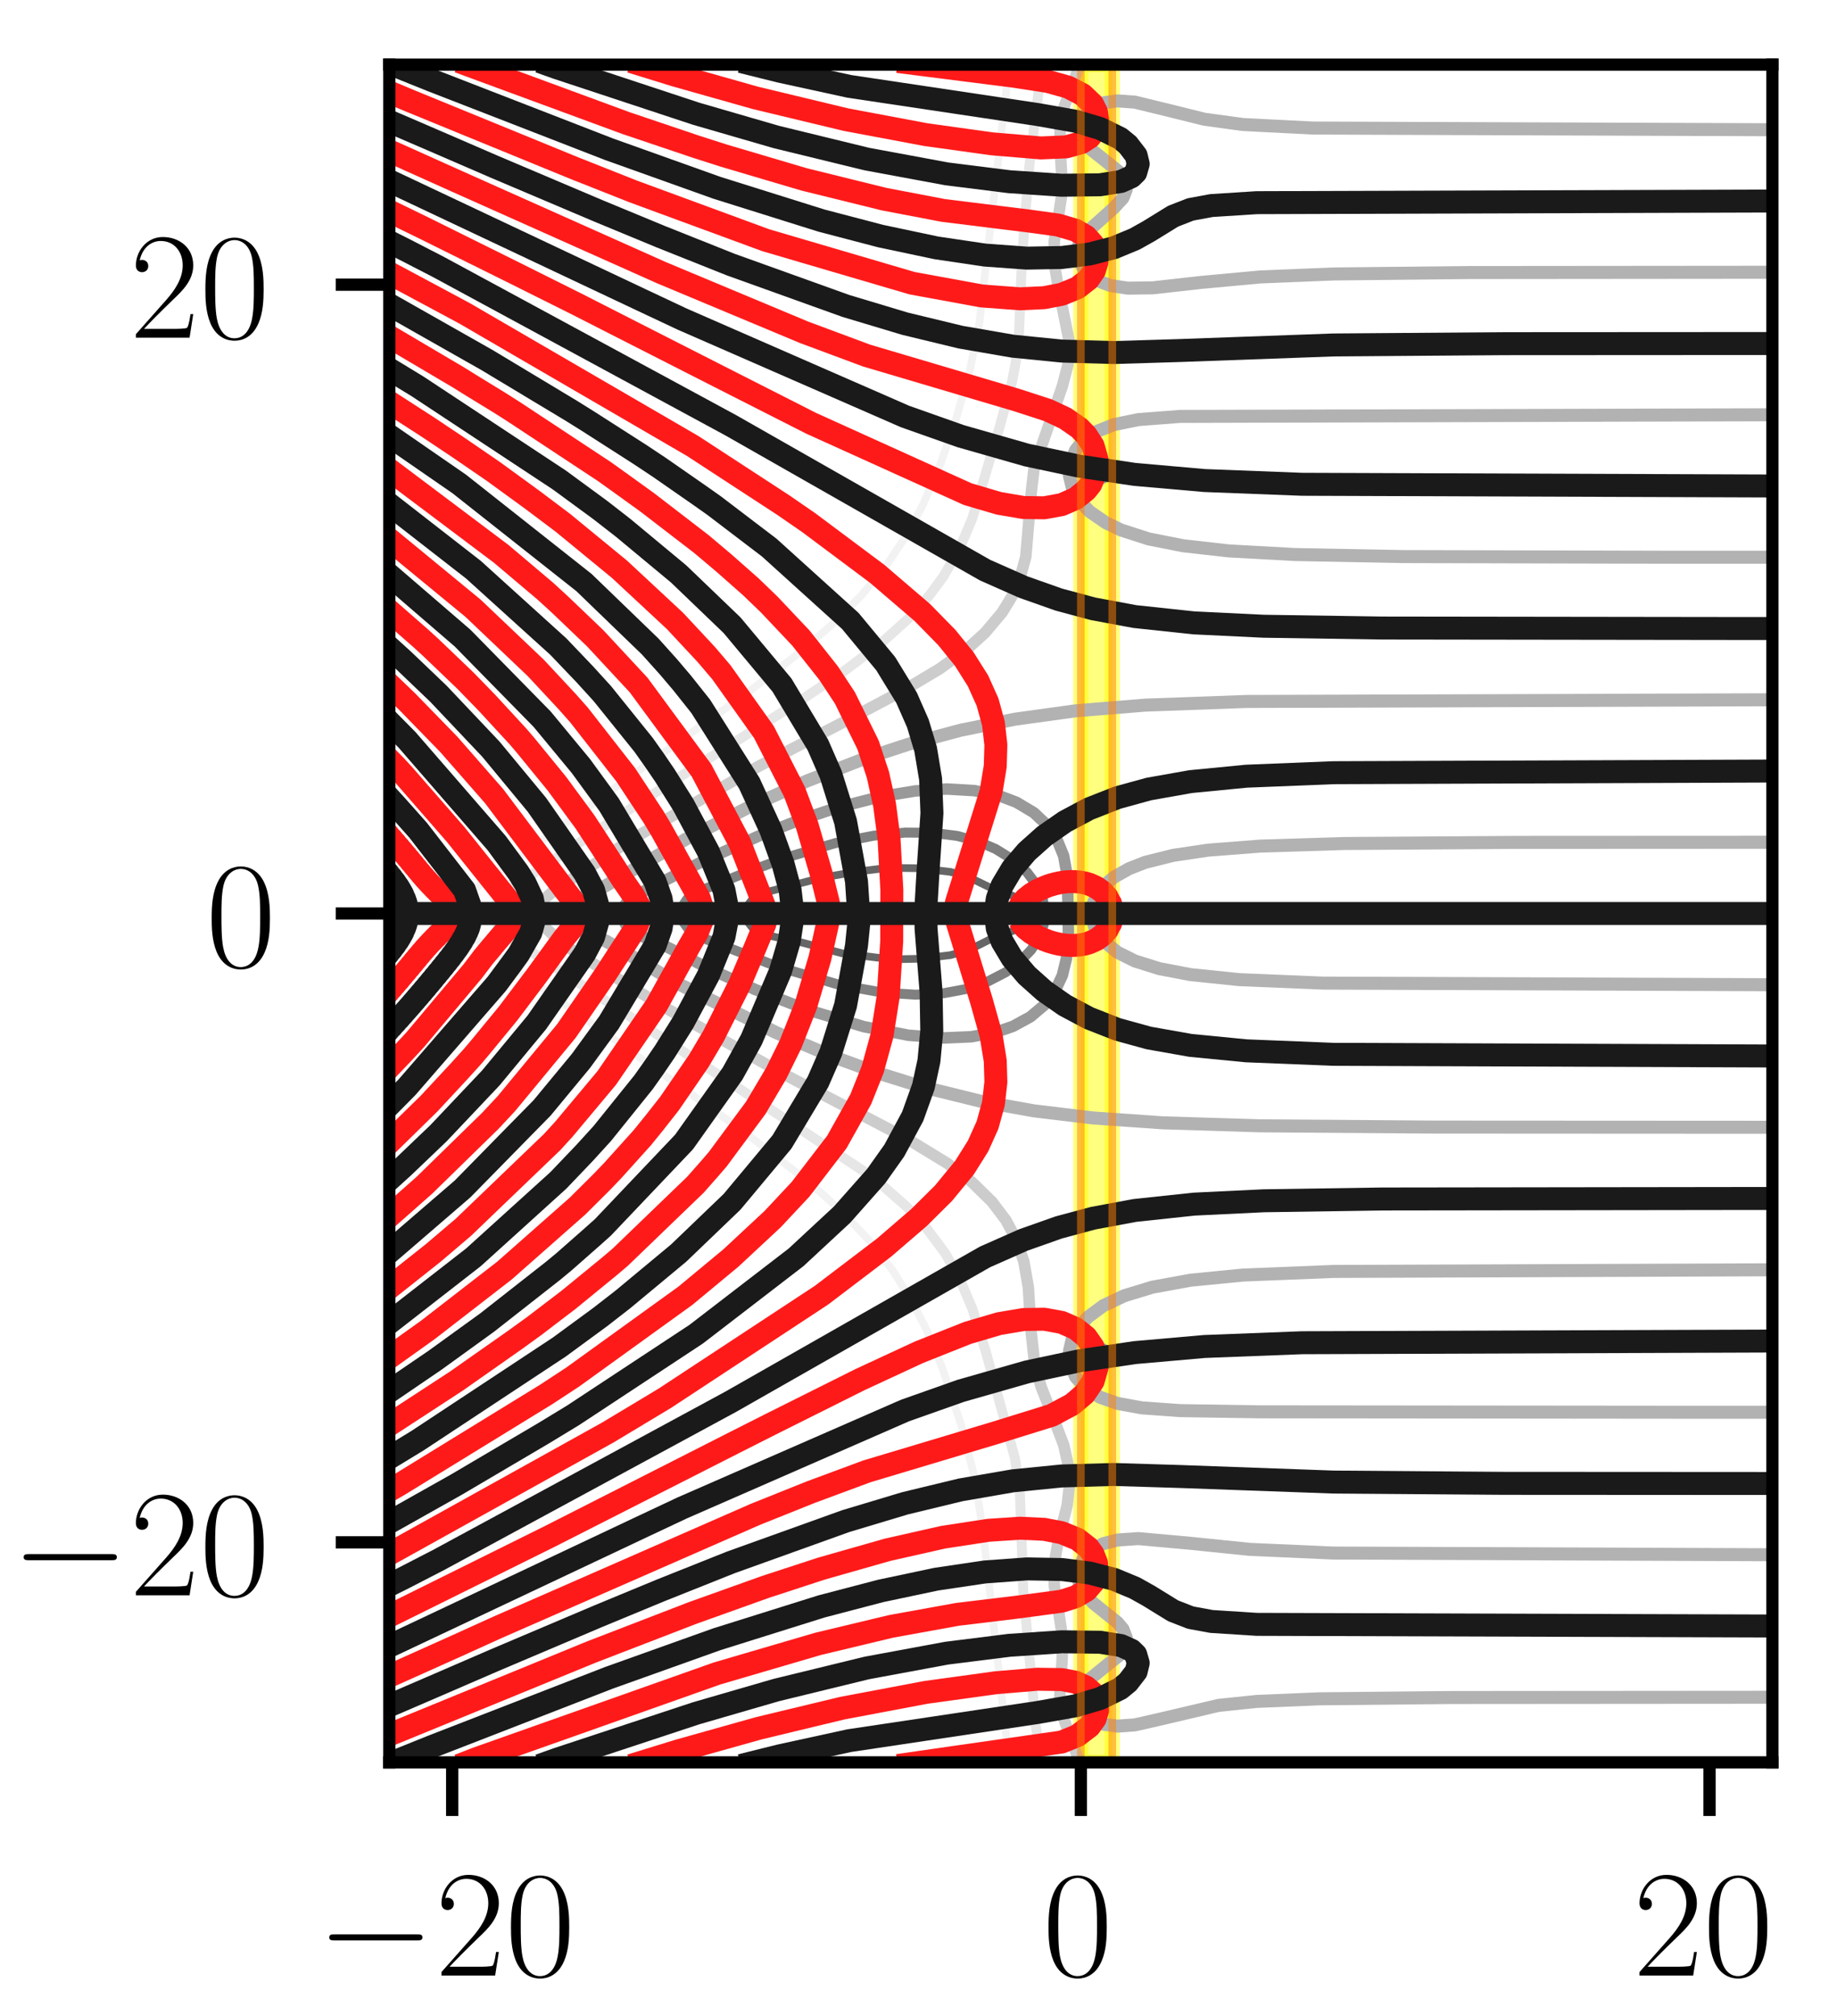 <?xml version="1.0" encoding="utf-8" standalone="no"?>
<!DOCTYPE svg PUBLIC "-//W3C//DTD SVG 1.1//EN"
  "http://www.w3.org/Graphics/SVG/1.1/DTD/svg11.dtd">
<!-- Created with matplotlib (https://matplotlib.org/) -->
<svg height="131.676pt" version="1.1" viewBox="0 0 119.998 131.676" width="119.998pt" xmlns="http://www.w3.org/2000/svg" xmlns:xlink="http://www.w3.org/1999/xlink">
 <defs>
  <style type="text/css">
*{stroke-linecap:butt;stroke-linejoin:round;}
  </style>
 </defs>
 <g id="figure_1">
  <g id="patch_1">
   <path d="M 0 131.676 
L 119.998 131.676 
L 119.998 0 
L 0 0 
z
" style="fill:#ffffff;"/>
  </g>
  <g id="axes_1">
   <g id="patch_2">
    <path d="M 25.431 115.1 
L 115.778 115.1 
L 115.778 4.22 
L 25.431 4.22 
z
" style="fill:#ffffff;"/>
   </g>
   <g id="patch_3">
    <path clip-path="url(#p5af904dd4c)" d="M 70.605 115.1 
L 70.605 4.22 
L 72.658 4.22 
L 72.658 115.1 
z
" style="fill:#ffff00;opacity:0.5;stroke:#ffff00;stroke-linejoin:miter;"/>
   </g>
   <g id="matplotlib.axis_1">
    <g id="xtick_1">
     <g id="line2d_1">
      <defs>
       <path d="M 0 0 
L 0 3.5 
" id="meea4609ebd" style="stroke:#000000;stroke-width:0.8;"/>
      </defs>
      <g>
       <use style="stroke:#000000;stroke-width:0.8;" x="29.538" xlink:href="#meea4609ebd" y="115.1"/>
      </g>
     </g>
     <g id="text_1">
      <!-- $-20$ -->
      <defs>
       <path d="M 65.906 23 
C 67.594 23 69.406 23 69.406 25 
C 69.406 27 67.594 27 65.906 27 
L 11.797 27 
C 10.094 27 8.297 27 8.297 25 
C 8.297 23 10.094 23 11.797 23 
z
" id="CMSY10-0"/>
       <path d="M 41.703 15.453 
L 39.906 15.453 
C 38.906 8.375 38.094 7.172 37.703 6.562 
C 37.203 5.766 30 5.766 28.594 5.766 
L 9.406 5.766 
C 13 9.672 20 16.75 28.5 24.953 
C 34.594 30.734 41.703 37.531 41.703 47.422 
C 41.703 59.219 32.297 66 21.797 66 
C 10.797 66 4.094 56.312 4.094 47.344 
C 4.094 43.438 7 42.938 8.203 42.938 
C 9.203 42.938 12.203 43.547 12.203 47.031 
C 12.203 50.109 9.594 51 8.203 51 
C 7.594 51 7 50.906 6.594 50.703 
C 8.5 59.219 14.297 63.406 20.406 63.406 
C 29.094 63.406 34.797 56.516 34.797 47.422 
C 34.797 38.734 29.703 31.25 24 24.75 
L 4.094 2.281 
L 4.094 0 
L 39.297 0 
z
" id="CMR17-50"/>
       <path d="M 42 31.641 
C 42 37.75 41.906 48.125 37.703 56.109 
C 34 63.109 28.094 65.594 22.906 65.594 
C 18.094 65.594 12 63.406 8.203 56.203 
C 4.203 48.719 3.797 39.438 3.797 31.641 
C 3.797 25.953 3.906 17.281 7 9.672 
C 11.297 -0.609 19 -2 22.906 -2 
C 27.5 -2 34.5 -0.109 38.594 9.375 
C 41.594 16.281 42 24.359 42 31.641 
z
M 22.906 -0.406 
C 16.5 -0.406 12.703 5.078 11.297 12.688 
C 10.203 18.562 10.203 27.156 10.203 32.75 
C 10.203 40.438 10.203 46.828 11.5 52.922 
C 13.406 61.391 19 64 22.906 64 
C 27 64 32.297 61.297 34.203 53.125 
C 35.5 47.438 35.594 40.734 35.594 32.75 
C 35.594 26.25 35.594 18.266 34.406 12.375 
C 32.297 1.484 26.406 -0.406 22.906 -0.406 
z
" id="CMR17-48"/>
      </defs>
      <g transform="translate(20.682 129.018)scale(0.1 -0.1)">
       <use transform="scale(0.996)" xlink:href="#CMSY10-0"/>
       <use transform="translate(77.487 0)scale(0.996)" xlink:href="#CMR17-50"/>
       <use transform="translate(123.178 0)scale(0.996)" xlink:href="#CMR17-48"/>
      </g>
     </g>
    </g>
    <g id="xtick_2">
     <g id="line2d_2">
      <g>
       <use style="stroke:#000000;stroke-width:0.8;" x="70.605" xlink:href="#meea4609ebd" y="115.1"/>
      </g>
     </g>
     <g id="text_2">
      <!-- $0$ -->
      <g transform="translate(68.114 129.018)scale(0.1 -0.1)">
       <use transform="scale(0.996)" xlink:href="#CMR17-48"/>
      </g>
     </g>
    </g>
    <g id="xtick_3">
     <g id="line2d_3">
      <g>
       <use style="stroke:#000000;stroke-width:0.8;" x="111.671" xlink:href="#meea4609ebd" y="115.1"/>
      </g>
     </g>
     <g id="text_3">
      <!-- $20$ -->
      <g transform="translate(106.69 129.018)scale(0.1 -0.1)">
       <use transform="scale(0.996)" xlink:href="#CMR17-50"/>
       <use transform="translate(45.69 0)scale(0.996)" xlink:href="#CMR17-48"/>
      </g>
     </g>
    </g>
   </g>
   <g id="matplotlib.axis_2">
    <g id="ytick_1">
     <g id="line2d_4">
      <defs>
       <path d="M 0 0 
L -3.5 0 
" id="m18676b2c1f" style="stroke:#000000;stroke-width:0.8;"/>
      </defs>
      <g>
       <use style="stroke:#000000;stroke-width:0.8;" x="25.431" xlink:href="#m18676b2c1f" y="100.727"/>
      </g>
     </g>
     <g id="text_4">
      <!-- $-20$ -->
      <g transform="translate(0.72 104.186)scale(0.1 -0.1)">
       <use transform="scale(0.996)" xlink:href="#CMSY10-0"/>
       <use transform="translate(77.487 0)scale(0.996)" xlink:href="#CMR17-50"/>
       <use transform="translate(123.178 0)scale(0.996)" xlink:href="#CMR17-48"/>
      </g>
     </g>
    </g>
    <g id="ytick_2">
     <g id="line2d_5">
      <g>
       <use style="stroke:#000000;stroke-width:0.8;" x="25.431" xlink:href="#m18676b2c1f" y="59.66"/>
      </g>
     </g>
     <g id="text_5">
      <!-- $0$ -->
      <g transform="translate(13.45 63.119)scale(0.1 -0.1)">
       <use transform="scale(0.996)" xlink:href="#CMR17-48"/>
      </g>
     </g>
    </g>
    <g id="ytick_3">
     <g id="line2d_6">
      <g>
       <use style="stroke:#000000;stroke-width:0.8;" x="25.431" xlink:href="#m18676b2c1f" y="18.593"/>
      </g>
     </g>
     <g id="text_6">
      <!-- $20$ -->
      <g transform="translate(8.469 22.053)scale(0.1 -0.1)">
       <use transform="scale(0.996)" xlink:href="#CMR17-50"/>
       <use transform="translate(45.69 0)scale(0.996)" xlink:href="#CMR17-48"/>
      </g>
     </g>
    </g>
   </g>
   <g id="LineCollection_1">
    <path clip-path="url(#p5af904dd4c)" d="M 45.545 59.799 
L 45.698 60.027 
L 45.778 60.078 
L 45.925 60.146 
L 46.153 60.152 
L 46.362 60.078 
L 46.38 60.066 
L 46.599 59.799 
L 46.599 59.521 
L 46.38 59.254 
L 46.362 59.242 
L 46.153 59.168 
L 45.925 59.174 
L 45.778 59.242 
L 45.698 59.293 
L 45.545 59.521 
L 45.545 59.799 
" style="fill:none;stroke:#666666;stroke-width:0.5;"/>
    <path clip-path="url(#p5af904dd4c)" d="M 48.736 60.078 
L 49.173 60.636 
L 49.792 60.995 
L 50.702 61.208 
L 52.071 61.473 
L 55.024 62.264 
L 58.208 62.653 
L 60.028 62.616 
L 62.075 62.38 
L 63.314 62.031 
L 64.804 61.285 
L 65.942 60.878 
L 66.624 60.614 
L 67.079 60.17 
L 67.211 59.799 
L 67.128 59.242 
L 66.852 58.873 
L 66.169 58.511 
L 64.577 57.915 
L 63.212 57.251 
L 62.075 56.94 
L 60.028 56.704 
L 57.981 56.679 
L 55.933 56.932 
L 53.659 57.324 
L 50.6 58.126 
L 49.792 58.325 
L 49.173 58.684 
L 48.736 59.242 
L 48.655 59.799 
L 48.736 60.078 
L 48.736 60.078 
" style="fill:none;stroke:#666666;stroke-width:0.5;"/>
   </g>
   <g id="LineCollection_2">
    <path clip-path="url(#p5af904dd4c)" d="M 41.506 59.799 
L 41.603 59.945 
L 41.813 60.078 
L 41.831 60.087 
L 42.058 60.086 
L 42.082 60.078 
L 42.286 59.945 
L 42.412 59.799 
L 42.412 59.521 
L 42.286 59.375 
L 42.082 59.242 
L 42.058 59.234 
L 41.831 59.233 
L 41.813 59.242 
L 41.603 59.375 
L 41.506 59.521 
L 41.506 59.799 
" style="fill:none;stroke:#808080;stroke-width:0.65;"/>
    <path clip-path="url(#p5af904dd4c)" d="M 44.537 60.078 
L 45.015 60.725 
L 45.747 61.194 
L 50.837 63.147 
L 54.796 64.309 
L 57.619 64.82 
L 59.8 64.962 
L 61.62 64.87 
L 63.212 64.573 
L 64.35 64.19 
L 65.714 63.485 
L 66.624 62.803 
L 67.363 62.031 
L 67.894 61.194 
L 68.188 60.357 
L 68.259 59.521 
L 68.114 58.684 
L 67.749 57.847 
L 67.079 56.957 
L 66.169 56.148 
L 65.032 55.444 
L 63.895 54.958 
L 62.53 54.592 
L 60.938 54.39 
L 59.118 54.376 
L 57.071 54.578 
L 54.569 55.062 
L 51.384 55.996 
L 48.655 57.01 
L 46.835 57.752 
L 45.47 58.269 
L 44.917 58.684 
L 44.537 59.242 
L 44.461 59.799 
L 44.537 60.078 
L 44.537 60.078 
" style="fill:none;stroke:#808080;stroke-width:0.65;"/>
    <path clip-path="url(#p5af904dd4c)" d="M 71.578 102.754 
L 71.628 102.839 
L 71.691 102.754 
L 71.628 102.713 
L 71.578 102.754 
" style="fill:none;stroke:#808080;stroke-width:0.65;"/>
    <path clip-path="url(#p5af904dd4c)" d="M 71.573 88.808 
L 71.628 88.844 
L 71.697 88.808 
L 71.646 88.529 
L 71.628 88.52 
L 71.615 88.529 
L 71.573 88.808 
" style="fill:none;stroke:#808080;stroke-width:0.65;"/>
    <path clip-path="url(#p5af904dd4c)" d="M 71.615 30.791 
L 71.628 30.8 
L 71.646 30.791 
L 71.697 30.512 
L 71.628 30.476 
L 71.573 30.512 
L 71.615 30.791 
" style="fill:none;stroke:#808080;stroke-width:0.65;"/>
    <path clip-path="url(#p5af904dd4c)" d="M 71.578 16.566 
L 71.628 16.607 
L 71.691 16.566 
L 71.628 16.481 
L 71.578 16.566 
" style="fill:none;stroke:#808080;stroke-width:0.65;"/>
   </g>
   <g id="LineCollection_3">
    <path clip-path="url(#p5af904dd4c)" d="M 37.539 59.799 
L 37.736 59.943 
L 37.964 59.883 
L 38.062 59.799 
L 38.062 59.521 
L 37.964 59.437 
L 37.736 59.377 
L 37.539 59.521 
L 37.539 59.799 
" style="fill:none;stroke:#999999;stroke-width:0.75;"/>
    <path clip-path="url(#p5af904dd4c)" d="M 40.64 59.799 
L 40.858 60.357 
L 41.376 60.861 
L 42.058 61.207 
L 43.651 61.884 
L 46.38 63.297 
L 49.337 64.627 
L 52.749 65.951 
L 56.434 67.051 
L 59.345 67.611 
L 61.62 67.787 
L 63.44 67.71 
L 65.032 67.418 
L 66.169 67.028 
L 67.307 66.407 
L 68.216 65.642 
L 68.899 64.758 
L 69.394 63.704 
L 69.664 62.589 
L 69.789 60.915 
L 69.732 57.289 
L 69.481 55.895 
L 69.023 54.779 
L 68.444 53.931 
L 67.534 53.075 
L 66.397 52.396 
L 65.259 51.965 
L 63.667 51.636 
L 61.847 51.53 
L 59.8 51.655 
L 57.526 52.024 
L 54.569 52.78 
L 52.067 53.615 
L 49.565 54.597 
L 45.925 56.237 
L 41.095 58.684 
L 40.693 59.306 
L 40.64 59.799 
L 40.64 59.799 
" style="fill:none;stroke:#999999;stroke-width:0.75;"/>
    <path clip-path="url(#p5af904dd4c)" d="M 71.073 88.808 
L 71.173 89.028 
L 71.214 89.086 
L 71.401 89.24 
L 71.628 89.315 
L 71.856 89.304 
L 72.083 89.203 
L 72.222 89.086 
L 72.311 88.923 
L 72.364 88.808 
L 72.366 88.529 
L 72.311 88.404 
L 72.227 88.25 
L 72.083 88.125 
L 71.856 88.026 
L 71.628 88.016 
L 71.401 88.093 
L 71.213 88.25 
L 71.173 88.305 
L 71.073 88.529 
L 71.073 88.808 
" style="fill:none;stroke:#999999;stroke-width:0.75;"/>
    <path clip-path="url(#p5af904dd4c)" d="M 71.073 30.791 
L 71.173 31.015 
L 71.213 31.07 
L 71.401 31.227 
L 71.628 31.304 
L 71.856 31.294 
L 72.083 31.195 
L 72.227 31.07 
L 72.311 30.916 
L 72.366 30.791 
L 72.364 30.512 
L 72.311 30.397 
L 72.222 30.234 
L 72.083 30.117 
L 71.856 30.016 
L 71.628 30.005 
L 71.401 30.08 
L 71.214 30.234 
L 71.173 30.292 
L 71.073 30.512 
L 71.073 30.791 
" style="fill:none;stroke:#999999;stroke-width:0.75;"/>
    <path clip-path="url(#p5af904dd4c)" d="M 71.321 111.121 
L 71.401 111.246 
L 71.628 111.382 
L 71.856 111.33 
L 72.045 111.121 
L 72.026 110.843 
L 71.856 110.678 
L 71.628 110.63 
L 71.401 110.76 
L 71.343 110.843 
L 71.321 111.121 
" style="fill:none;stroke:#999999;stroke-width:0.75;"/>
    <path clip-path="url(#p5af904dd4c)" d="M 71.288 103.033 
L 71.401 103.175 
L 71.628 103.284 
L 71.856 103.256 
L 72.083 103.068 
L 72.11 103.033 
L 72.152 102.754 
L 72.083 102.622 
L 71.974 102.475 
L 71.856 102.407 
L 71.628 102.378 
L 71.402 102.475 
L 71.401 102.476 
L 71.241 102.754 
L 71.288 103.033 
" style="fill:none;stroke:#999999;stroke-width:0.75;"/>
    <path clip-path="url(#p5af904dd4c)" d="M 71.241 16.566 
L 71.401 16.844 
L 71.402 16.845 
L 71.628 16.942 
L 71.856 16.913 
L 71.974 16.845 
L 72.083 16.698 
L 72.152 16.566 
L 72.11 16.287 
L 72.083 16.252 
L 71.856 16.064 
L 71.628 16.036 
L 71.401 16.145 
L 71.288 16.287 
L 71.241 16.566 
" style="fill:none;stroke:#999999;stroke-width:0.75;"/>
    <path clip-path="url(#p5af904dd4c)" d="M 71.343 8.477 
L 71.401 8.56 
L 71.628 8.69 
L 71.856 8.642 
L 72.026 8.477 
L 72.045 8.199 
L 71.856 7.99 
L 71.628 7.938 
L 71.401 8.074 
L 71.321 8.199 
L 71.343 8.477 
" style="fill:none;stroke:#999999;stroke-width:0.75;"/>
   </g>
   <g id="LineCollection_4">
    <path clip-path="url(#p5af904dd4c)" d="M 115.983 101.539 
L 87.096 101.427 
L 81.637 101.186 
L 77.77 100.791 
L 74.358 100.483 
L 72.993 100.576 
L 72.083 100.81 
L 71.401 101.151 
L 70.86 101.638 
L 70.491 102.306 
L 70.409 102.754 
L 70.491 103.406 
L 70.718 103.91 
L 71.401 104.685 
L 72.993 105.96 
L 73.349 106.38 
L 73.57 106.938 
L 73.524 107.495 
L 73.182 108.053 
L 72.311 108.746 
L 71.101 109.727 
L 70.718 110.329 
L 70.602 110.843 
L 70.718 111.525 
L 70.991 111.958 
L 71.401 112.31 
L 72.083 112.606 
L 72.993 112.732 
L 74.13 112.65 
L 75.723 112.289 
L 79.589 111.378 
L 82.092 111.117 
L 86.186 110.947 
L 94.829 110.862 
L 115.983 110.846 
L 115.983 110.846 
" style="fill:none;stroke:#b2b2b2;stroke-width:0.85;"/>
    <path clip-path="url(#p5af904dd4c)" d="M 115.983 82.926 
L 87.096 83.036 
L 81.182 83.273 
L 77.77 83.608 
L 75.268 84.066 
L 73.439 84.624 
L 72.083 85.267 
L 71.064 86.018 
L 70.491 86.647 
L 70.036 87.474 
L 69.856 88.25 
L 69.914 89.086 
L 70.264 89.926 
L 70.946 90.687 
L 71.856 91.251 
L 72.993 91.653 
L 74.585 91.945 
L 77.087 92.125 
L 82.319 92.205 
L 110.297 92.232 
L 115.983 92.233 
L 115.983 92.233 
" style="fill:none;stroke:#b2b2b2;stroke-width:0.85;"/>
    <path clip-path="url(#p5af904dd4c)" d="M 115.983 64.313 
L 86.413 64.205 
L 80.954 63.979 
L 77.77 63.651 
L 75.723 63.26 
L 74.13 62.759 
L 72.993 62.193 
L 72.083 61.452 
L 71.525 60.636 
L 71.309 59.799 
L 71.401 59.043 
L 71.628 58.483 
L 72.106 57.847 
L 72.766 57.286 
L 73.754 56.731 
L 74.813 56.316 
L 76.632 55.862 
L 78.907 55.523 
L 82.319 55.258 
L 87.778 55.089 
L 99.151 55.015 
L 115.983 55.007 
L 115.983 55.007 
" style="fill:none;stroke:#b2b2b2;stroke-width:0.85;"/>
    <path clip-path="url(#p5af904dd4c)" d="M 115.983 45.7 
L 81.409 45.812 
L 74.813 46.051 
L 70.264 46.421 
L 66.301 46.969 
L 62.757 47.689 
L 59.345 48.603 
L 56.388 49.576 
L 52.749 50.988 
L 49.11 52.619 
L 44.788 54.813 
L 40.011 57.58 
L 38.874 58.252 
L 37.218 58.963 
L 36.931 59.521 
L 37.018 60.078 
L 37.282 60.42 
L 37.736 60.701 
L 39.609 61.473 
L 44.333 64.262 
L 50.702 67.439 
L 54.341 68.981 
L 57.298 70.061 
L 60.255 70.983 
L 64.122 71.935 
L 67.534 72.547 
L 71.401 73.013 
L 75.95 73.329 
L 82.319 73.525 
L 93.692 73.608 
L 115.983 73.62 
L 115.983 73.62 
" style="fill:none;stroke:#b2b2b2;stroke-width:0.85;"/>
    <path clip-path="url(#p5af904dd4c)" d="M 115.983 27.087 
L 77.087 27.195 
L 74.358 27.404 
L 72.766 27.73 
L 71.628 28.183 
L 70.718 28.836 
L 70.262 29.397 
L 69.914 30.234 
L 69.856 31.07 
L 70.06 31.907 
L 70.548 32.744 
L 71.173 33.406 
L 72.24 34.138 
L 73.221 34.612 
L 75.04 35.199 
L 77.315 35.647 
L 80.272 35.979 
L 84.594 36.216 
L 91.645 36.349 
L 109.387 36.393 
L 115.983 36.394 
L 115.983 36.394 
" style="fill:none;stroke:#b2b2b2;stroke-width:0.85;"/>
    <path clip-path="url(#p5af904dd4c)" d="M 115.983 8.474 
L 85.731 8.362 
L 81.182 8.13 
L 78.68 7.788 
L 76.405 7.225 
L 74.13 6.67 
L 72.993 6.588 
L 72.083 6.714 
L 71.401 7.01 
L 70.946 7.412 
L 70.67 7.92 
L 70.602 8.477 
L 70.737 9.035 
L 71.173 9.683 
L 72.11 10.43 
L 73.221 11.322 
L 73.524 11.825 
L 73.57 12.382 
L 73.349 12.94 
L 72.766 13.573 
L 70.718 15.41 
L 70.463 16.008 
L 70.409 16.566 
L 70.527 17.124 
L 70.946 17.786 
L 71.628 18.306 
L 72.538 18.651 
L 73.675 18.819 
L 75.299 18.798 
L 78.452 18.445 
L 82.319 18.087 
L 87.096 17.893 
L 95.967 17.799 
L 115.983 17.781 
L 115.983 17.781 
" style="fill:none;stroke:#b2b2b2;stroke-width:0.85;"/>
    <path clip-path="url(#p5af904dd4c)" d="M 33.629 59.799 
L 33.642 59.809 
L 33.665 59.799 
L 33.665 59.521 
L 33.642 59.511 
L 33.629 59.521 
L 33.629 59.799 
" style="fill:none;stroke:#b2b2b2;stroke-width:0.85;"/>
   </g>
   <g id="LineCollection_5">
    <path clip-path="url(#p5af904dd4c)" d="M 70.607 4.015 
L 70.109 5.409 
L 69.468 7.083 
L 69.247 8.199 
L 69.248 9.593 
L 69.405 12.382 
L 69.155 14.056 
L 68.871 15.729 
L 68.856 17.124 
L 69.086 18.519 
L 69.868 22.424 
L 69.762 23.818 
L 69.398 25.213 
L 67.557 30.512 
L 67.361 32.186 
L 67.007 36.37 
L 66.624 37.771 
L 66.144 38.88 
L 65.463 39.996 
L 64.35 41.318 
L 63.212 42.352 
L 61.393 43.67 
L 59.118 45.029 
L 55.706 46.843 
L 49.565 50.039 
L 41.326 54.779 
L 36.144 58.207 
L 34.928 59.242 
L 34.552 59.207 
L 33.87 59.051 
L 33.415 59.195 
L 33.187 59.521 
L 33.187 59.799 
L 33.415 60.125 
L 33.87 60.269 
L 34.729 60.078 
L 34.928 60.078 
L 35.234 60.212 
L 36.599 61.51 
L 37.964 62.434 
L 43.196 65.672 
L 51.157 70.128 
L 59.118 74.291 
L 61.881 75.977 
L 63.44 77.158 
L 64.804 78.492 
L 65.714 79.697 
L 66.408 80.998 
L 66.881 82.392 
L 67.174 84.066 
L 67.343 86.855 
L 67.557 88.808 
L 67.989 90.521 
L 68.899 92.826 
L 69.49 94.386 
L 69.809 95.833 
L 69.868 96.896 
L 69.715 98.291 
L 69.126 100.625 
L 68.856 102.196 
L 68.871 103.591 
L 69.155 105.264 
L 69.405 106.938 
L 69.383 108.332 
L 69.226 110.843 
L 69.391 111.958 
L 69.874 113.353 
L 70.607 115.305 
L 70.607 115.305 
" style="fill:none;stroke:#cccccc;stroke-width:0.75;"/>
    <path clip-path="url(#p5af904dd4c)" d="M 72.203 59.799 
L 72.203 59.521 
L 72.311 59.345 
L 72.424 59.242 
L 72.538 59.149 
L 72.766 59.106 
L 72.993 59.195 
L 73.054 59.242 
L 73.221 59.471 
L 73.25 59.521 
L 73.25 59.799 
L 73.221 59.849 
L 73.054 60.078 
L 72.993 60.125 
L 72.766 60.214 
L 72.538 60.171 
L 72.424 60.078 
L 72.311 59.975 
L 72.203 59.799 
" style="fill:none;stroke:#cccccc;stroke-width:0.75;"/>
   </g>
   <g id="LineCollection_6">
    <path clip-path="url(#p5af904dd4c)" d="M 68.085 4.015 
L 67.254 10.709 
L 66.946 14.335 
L 66.736 17.403 
L 66.529 22.703 
L 66.11 24.934 
L 65.259 28.019 
L 63.511 33.86 
L 62.684 35.812 
L 61.62 37.654 
L 60.71 38.885 
L 59.345 40.393 
L 57.526 42.03 
L 55.024 43.917 
L 52.067 45.896 
L 45.243 50.201 
L 41.376 52.686 
L 37.804 55.058 
L 33.415 58.006 
L 32.732 58.577 
L 32.452 58.963 
L 32.268 59.521 
L 32.329 60.078 
L 32.732 60.743 
L 33.415 61.314 
L 46.608 69.98 
L 57.071 76.922 
L 59.181 78.766 
L 60.483 80.161 
L 61.732 81.834 
L 62.684 83.508 
L 63.511 85.46 
L 64.39 88.25 
L 66.296 95.223 
L 66.617 97.454 
L 66.716 99.965 
L 66.838 103.869 
L 67.67 112.795 
L 68.085 115.305 
L 68.085 115.305 
" style="fill:none;stroke:#e6e6e6;stroke-width:0.65;"/>
    <path clip-path="url(#p5af904dd4c)" d="M 29.386 59.799 
L 29.548 59.907 
L 29.775 59.813 
L 29.792 59.799 
L 29.792 59.521 
L 29.775 59.507 
L 29.548 59.413 
L 29.386 59.521 
L 29.386 59.799 
" style="fill:none;stroke:#e6e6e6;stroke-width:0.65;"/>
   </g>
   <g id="LineCollection_7">
    <path clip-path="url(#p5af904dd4c)" d="M 65.951 4.015 
L 63.98 21.029 
L 63.371 24.097 
L 62.512 27.165 
L 61.457 30.234 
L 60.255 33.036 
L 59.208 34.975 
L 57.895 36.928 
L 56.272 38.88 
L 54.569 40.594 
L 52.294 42.575 
L 48.748 45.295 
L 44.788 48.12 
L 31.595 57.625 
L 30.685 58.29 
L 29.093 59.057 
L 28.855 59.521 
L 28.959 60.078 
L 29.32 60.457 
L 30.003 60.746 
L 30.685 61.03 
L 31.822 61.879 
L 33.461 63.147 
L 48.655 73.955 
L 53.046 77.372 
L 55.024 79.158 
L 56.843 81.083 
L 58.3 82.95 
L 59.573 84.976 
L 60.527 86.855 
L 61.562 89.365 
L 62.85 93.27 
L 63.623 96.339 
L 64.175 99.686 
L 64.993 106.938 
L 65.951 115.305 
L 65.951 115.305 
" style="fill:none;stroke:#f2f2f2;stroke-width:0.5;"/>
   </g>
   <g id="LineCollection_8">
    <path clip-path="url(#p5af904dd4c)" d="M 25.226 109.554 
L 29.817 107.495 
L 32.505 106.276 
L 49.337 98.902 
L 52.976 97.445 
L 56.616 96.095 
L 65.112 93.549 
L 68.7 92.434 
L 70.036 91.721 
L 70.842 91.039 
L 71.406 90.202 
L 71.646 89.365 
L 71.603 88.529 
L 71.401 87.963 
L 70.946 87.313 
L 70.264 86.763 
L 69.354 86.364 
L 68.216 86.156 
L 66.852 86.176 
L 65.259 86.446 
L 63.212 87.049 
L 60.028 88.315 
L 56.161 90.109 
L 50.393 92.991 
L 47.972 94.214 
L 35.917 100.339 
L 25.421 105.543 
L 25.226 105.629 
L 25.226 105.629 
" style="fill:none;stroke:#ff1a1a;stroke-width:1.5;"/>
    <path clip-path="url(#p5af904dd4c)" d="M 25.226 101.601 
L 39.715 93.549 
L 40.921 92.824 
L 43.428 91.318 
L 53.659 84.589 
L 57.753 81.477 
L 60.028 79.518 
L 61.63 77.93 
L 63.006 76.256 
L 63.895 74.836 
L 64.51 73.467 
L 64.894 72.072 
L 65.054 70.677 
L 65.013 69.283 
L 64.739 67.609 
L 64.114 65.378 
L 62.393 59.799 
L 62.47 58.963 
L 62.991 57.289 
L 64.739 51.711 
L 65.013 50.037 
L 65.054 48.643 
L 64.894 47.248 
L 64.51 45.853 
L 63.883 44.459 
L 62.985 43.037 
L 61.847 41.633 
L 60.242 39.996 
L 57.298 37.473 
L 52.835 34.138 
L 51.157 32.981 
L 45.234 29.118 
L 30.359 20.471 
L 28.638 19.547 
L 25.226 17.719 
L 25.226 17.719 
" style="fill:none;stroke:#ff1a1a;stroke-width:1.5;"/>
    <path clip-path="url(#p5af904dd4c)" d="M 25.226 93.187 
L 29.803 90.202 
L 33.642 87.507 
L 34.929 86.576 
L 35.917 85.82 
L 37.121 84.903 
L 39.784 82.725 
L 40.507 82.113 
L 45.428 77.372 
L 46.38 76.293 
L 46.891 75.698 
L 49.368 72.351 
L 50.702 70.1 
L 51.654 68.167 
L 52.643 65.657 
L 53.556 62.589 
L 54.177 59.799 
L 54.112 58.963 
L 53.629 57.01 
L 52.735 53.942 
L 51.897 51.711 
L 49.898 47.806 
L 47.12 43.901 
L 46.153 42.763 
L 44.094 40.554 
L 40.466 37.178 
L 36.763 34.138 
L 34.779 32.646 
L 32.23 30.791 
L 30.003 29.264 
L 27.956 27.896 
L 25.226 26.133 
L 25.226 26.133 
" style="fill:none;stroke:#ff1a1a;stroke-width:1.5;"/>
    <path clip-path="url(#p5af904dd4c)" d="M 25.226 84.265 
L 28.291 81.834 
L 29.548 80.765 
L 30.259 80.161 
L 36.071 74.582 
L 36.833 73.746 
L 39.634 70.399 
L 42.882 65.657 
L 45.015 61.811 
L 45.537 60.915 
L 45.925 59.979 
L 45.961 59.521 
L 45.684 58.684 
L 43.209 54.221 
L 42.71 53.384 
L 40.871 50.595 
L 37.819 46.69 
L 37.054 45.826 
L 35 43.622 
L 30.893 39.717 
L 25.226 35.055 
L 25.226 35.055 
" style="fill:none;stroke:#ff1a1a;stroke-width:1.5;"/>
    <path clip-path="url(#p5af904dd4c)" d="M 25.226 74.819 
L 28.03 72.072 
L 30.003 69.949 
L 30.859 69.004 
L 31.368 68.404 
L 33.187 66.193 
L 35.066 63.704 
L 36.827 61.283 
L 37.355 60.636 
L 37.675 60.078 
L 37.736 59.498 
L 37.509 58.927 
L 36.827 58.037 
L 32.274 51.99 
L 29.32 48.618 
L 26.591 45.815 
L 25.226 44.501 
L 25.226 44.501 
" style="fill:none;stroke:#ff1a1a;stroke-width:1.5;"/>
    <path clip-path="url(#p5af904dd4c)" d="M 25.226 64.929 
L 25.342 64.82 
L 25.454 64.67 
L 25.586 64.541 
L 25.681 64.409 
L 25.827 64.262 
L 25.908 64.146 
L 26.066 63.983 
L 26.136 63.88 
L 26.302 63.704 
L 26.363 63.612 
L 26.537 63.425 
L 26.591 63.342 
L 26.769 63.147 
L 26.818 63.07 
L 27 62.868 
L 27.046 62.796 
L 27.231 62.589 
L 27.273 62.523 
L 27.464 62.31 
L 27.501 62.253 
L 27.702 62.031 
L 27.728 61.991 
L 27.948 61.752 
L 27.956 61.74 
L 28.183 61.495 
L 28.211 61.473 
L 28.411 61.258 
L 28.489 61.194 
L 28.638 61.03 
L 28.772 60.915 
L 28.865 60.804 
L 29.041 60.636 
L 29.093 60.564 
L 29.274 60.357 
L 29.32 60.271 
L 29.446 60.078 
L 29.529 59.799 
L 29.529 59.521 
L 29.446 59.242 
L 29.32 59.049 
L 29.274 58.963 
L 29.093 58.756 
L 29.041 58.684 
L 28.865 58.516 
L 28.772 58.405 
L 28.638 58.29 
L 28.489 58.126 
L 28.411 58.062 
L 28.211 57.847 
L 28.183 57.825 
L 27.956 57.58 
L 27.948 57.568 
L 27.728 57.329 
L 27.702 57.289 
L 27.501 57.067 
L 27.464 57.01 
L 27.273 56.797 
L 27.231 56.731 
L 27.046 56.524 
L 27 56.452 
L 26.818 56.25 
L 26.769 56.173 
L 26.591 55.978 
L 26.537 55.895 
L 26.363 55.708 
L 26.302 55.616 
L 26.136 55.44 
L 26.066 55.337 
L 25.908 55.174 
L 25.827 55.058 
L 25.681 54.911 
L 25.586 54.779 
L 25.454 54.65 
L 25.342 54.5 
L 25.226 54.391 
" style="fill:none;stroke:#ff1a1a;stroke-width:1.5;"/>
    <path clip-path="url(#p5af904dd4c)" d="M 25.226 59.096 
L 25.332 59.242 
L 25.423 59.521 
L 25.423 59.799 
L 25.332 60.078 
L 25.226 60.224 
" style="fill:none;stroke:#ff1a1a;stroke-width:1.5;"/>
    <path clip-path="url(#p5af904dd4c)" d="M 25.226 49.405 
L 25.846 50.037 
L 26.363 50.597 
L 29.775 54.509 
L 33.56 59.242 
L 33.635 59.799 
L 33.402 60.357 
L 32.444 61.473 
L 31.595 62.488 
L 30.884 63.425 
L 27.136 67.888 
L 26.362 68.725 
L 25.226 69.915 
L 25.226 69.915 
" style="fill:none;stroke:#ff1a1a;stroke-width:1.5;"/>
    <path clip-path="url(#p5af904dd4c)" d="M 25.226 39.709 
L 25.681 40.109 
L 27.464 41.669 
L 28.078 42.227 
L 29.093 43.197 
L 30.409 44.459 
L 31.14 45.21 
L 31.822 45.913 
L 33.826 48.085 
L 34.325 48.667 
L 36.372 51.173 
L 38.204 53.663 
L 40.206 56.731 
L 40.693 57.498 
L 41.376 58.483 
L 41.791 59.242 
L 41.831 59.885 
L 41.603 60.471 
L 41.135 61.194 
L 39.504 63.704 
L 37 67.33 
L 33.081 72.072 
L 32.04 73.188 
L 27.728 77.402 
L 25.226 79.611 
L 25.226 79.611 
" style="fill:none;stroke:#ff1a1a;stroke-width:1.5;"/>
    <path clip-path="url(#p5af904dd4c)" d="M 25.226 30.521 
L 32.732 36.165 
L 35.615 38.601 
L 36.599 39.503 
L 38.874 41.679 
L 41.717 44.738 
L 45.824 50.316 
L 48.323 55.058 
L 50.069 59.521 
L 49.961 60.357 
L 49.337 61.865 
L 48.323 64.262 
L 46.608 67.662 
L 45.649 69.283 
L 43.733 72.072 
L 42.741 73.334 
L 41.955 74.304 
L 40.011 76.461 
L 39.329 77.172 
L 37.728 78.766 
L 32.96 82.973 
L 27.948 86.855 
L 25.226 88.799 
L 25.226 88.799 
" style="fill:none;stroke:#ff1a1a;stroke-width:1.5;"/>
    <path clip-path="url(#p5af904dd4c)" d="M 25.226 21.86 
L 25.908 22.264 
L 29.958 24.655 
L 30.685 25.109 
L 32.678 26.329 
L 33.642 26.945 
L 39.471 30.791 
L 40.466 31.502 
L 42.286 32.814 
L 45.82 35.533 
L 47.29 36.773 
L 49.045 38.322 
L 50.247 39.48 
L 52.315 41.669 
L 54.114 43.943 
L 55.19 45.574 
L 56.702 48.643 
L 57.347 50.595 
L 57.781 52.547 
L 58.074 54.779 
L 58.258 58.126 
L 58.249 61.473 
L 58.017 65.099 
L 57.619 67.609 
L 57.006 69.841 
L 56.226 71.793 
L 54.665 74.582 
L 52.294 77.67 
L 50.474 79.616 
L 47.745 82.157 
L 44.77 84.624 
L 37.425 89.923 
L 35.689 91.062 
L 26.136 96.929 
L 25.226 97.46 
L 25.226 97.46 
" style="fill:none;stroke:#ff1a1a;stroke-width:1.5;"/>
    <path clip-path="url(#p5af904dd4c)" d="M 25.226 13.691 
L 27.728 14.91 
L 33.642 17.843 
L 37.786 19.913 
L 40.239 21.164 
L 46.608 24.406 
L 52.976 27.639 
L 63.212 32.271 
L 65.259 32.874 
L 66.852 33.144 
L 68.216 33.164 
L 69.354 32.956 
L 70.264 32.557 
L 70.946 32.007 
L 71.248 31.628 
L 71.603 30.791 
L 71.646 29.955 
L 71.401 29.108 
L 70.946 28.408 
L 70.491 27.947 
L 69.581 27.317 
L 68.444 26.786 
L 66.397 26.121 
L 56.616 23.225 
L 52.522 21.702 
L 43.196 17.804 
L 29.775 11.81 
L 25.226 9.766 
L 25.226 9.766 
" style="fill:none;stroke:#ff1a1a;stroke-width:1.5;"/>
    <path clip-path="url(#p5af904dd4c)" d="M 25.226 5.933 
L 26.818 6.6 
L 37.509 10.977 
L 38.946 11.546 
L 41.376 12.508 
L 50.019 15.687 
L 59.573 18.493 
L 64.122 19.327 
L 66.624 19.515 
L 68.216 19.441 
L 69.354 19.219 
L 70.383 18.798 
L 71.097 18.24 
L 71.484 17.682 
L 71.656 17.124 
L 71.628 16.499 
L 71.401 15.947 
L 70.946 15.438 
L 70.264 15.038 
L 69.126 14.7 
L 67.307 14.448 
L 61.62 13.744 
L 57.753 13.006 
L 52.522 11.715 
L 47.29 10.167 
L 45.47 9.584 
L 40.921 8.05 
L 29.961 4.015 
L 29.961 4.015 
" style="fill:none;stroke:#ff1a1a;stroke-width:1.5;"/>
    <path clip-path="url(#p5af904dd4c)" d="M 29.961 115.305 
L 31.14 114.849 
L 46.835 109.293 
L 53.431 107.36 
L 58.208 106.216 
L 62.53 105.433 
L 66.397 104.966 
L 69.354 104.571 
L 70.264 104.282 
L 70.963 103.869 
L 71.444 103.312 
L 71.647 102.754 
L 71.628 102.08 
L 71.401 101.498 
L 71.097 101.08 
L 70.383 100.522 
L 69.354 100.101 
L 68.216 99.879 
L 66.624 99.805 
L 64.577 99.94 
L 61.62 100.392 
L 57.981 101.213 
L 53.659 102.444 
L 50.019 103.633 
L 45.243 105.341 
L 38.646 107.885 
L 25.454 113.29 
L 25.226 113.387 
L 25.226 113.387 
" style="fill:none;stroke:#ff1a1a;stroke-width:1.5;"/>
    <path clip-path="url(#p5af904dd4c)" d="M 41.202 4.015 
L 44.105 4.911 
L 49.337 6.39 
L 55.251 7.811 
L 60.483 8.793 
L 64.804 9.394 
L 67.989 9.661 
L 69.642 9.593 
L 70.644 9.314 
L 71.173 8.97 
L 71.562 8.477 
L 71.714 7.92 
L 71.628 7.319 
L 71.37 6.804 
L 70.718 6.182 
L 69.766 5.688 
L 68.444 5.318 
L 66.169 4.969 
L 58.639 4.015 
L 58.639 4.015 
" style="fill:none;stroke:#ff1a1a;stroke-width:1.5;"/>
    <path clip-path="url(#p5af904dd4c)" d="M 58.639 115.305 
L 61.165 114.941 
L 69.354 113.769 
L 70.381 113.353 
L 71.173 112.748 
L 71.54 112.237 
L 71.707 111.679 
L 71.628 111.023 
L 71.382 110.564 
L 70.946 110.176 
L 70.264 109.864 
L 69.354 109.691 
L 67.761 109.668 
L 65.032 109.9 
L 60.483 110.527 
L 55.024 111.558 
L 49.565 112.871 
L 44.333 114.34 
L 41.202 115.305 
L 41.202 115.305 
" style="fill:none;stroke:#ff1a1a;stroke-width:1.5;"/>
    <path clip-path="url(#p5af904dd4c)" d="M 66.587 60.078 
L 66.624 60.136 
L 66.75 60.357 
L 66.852 60.464 
L 67.004 60.636 
L 67.079 60.693 
L 67.307 60.874 
L 67.356 60.915 
L 67.534 61.023 
L 67.761 61.156 
L 67.826 61.194 
L 67.989 61.269 
L 68.216 61.368 
L 68.444 61.457 
L 68.485 61.473 
L 68.671 61.532 
L 68.899 61.595 
L 69.126 61.648 
L 69.354 61.69 
L 69.581 61.72 
L 69.809 61.738 
L 70.036 61.744 
L 70.264 61.737 
L 70.491 61.718 
L 70.718 61.684 
L 70.946 61.634 
L 71.173 61.563 
L 71.376 61.473 
L 71.401 61.465 
L 71.628 61.355 
L 71.853 61.194 
L 71.856 61.193 
L 72.083 61.01 
L 72.15 60.915 
L 72.311 60.749 
L 72.364 60.636 
L 72.511 60.357 
L 72.538 60.329 
L 72.605 60.078 
L 72.644 59.799 
L 72.644 59.521 
L 72.605 59.242 
L 72.538 58.991 
L 72.511 58.963 
L 72.364 58.684 
L 72.311 58.571 
L 72.15 58.405 
L 72.083 58.31 
L 71.856 58.127 
L 71.853 58.126 
L 71.628 57.965 
L 71.401 57.855 
L 71.376 57.847 
L 71.173 57.757 
L 70.946 57.686 
L 70.718 57.636 
L 70.491 57.602 
L 70.264 57.583 
L 70.036 57.576 
L 69.809 57.582 
L 69.581 57.6 
L 69.354 57.63 
L 69.126 57.672 
L 68.899 57.725 
L 68.671 57.788 
L 68.485 57.847 
L 68.444 57.863 
L 68.216 57.952 
L 67.989 58.051 
L 67.826 58.126 
L 67.761 58.164 
L 67.534 58.297 
L 67.356 58.405 
L 67.307 58.446 
L 67.079 58.627 
L 67.004 58.684 
L 66.852 58.856 
L 66.75 58.963 
L 66.624 59.184 
L 66.587 59.242 
L 66.502 59.521 
L 66.502 59.799 
L 66.587 60.078 
" style="fill:none;stroke:#ff1a1a;stroke-width:1.5;"/>
   </g>
   <g id="LineCollection_9">
    <path clip-path="url(#p5af904dd4c)" d="M 25.226 111.482 
L 28.65 110.006 
L 32.277 108.436 
L 39.101 105.542 
L 43.196 103.848 
L 47.745 102.035 
L 55.251 99.34 
L 59.118 98.179 
L 62.757 97.3 
L 66.169 96.71 
L 69.354 96.393 
L 72.766 96.296 
L 77.087 96.428 
L 87.096 96.791 
L 98.241 96.875 
L 115.983 96.885 
L 115.983 96.885 
" style="fill:none;stroke:#1a1a1a;stroke-width:1.5;"/>
    <path clip-path="url(#p5af904dd4c)" d="M 25.226 103.63 
L 26.413 103.033 
L 28.638 101.886 
L 47.745 91.54 
L 64.35 82.084 
L 66.852 80.978 
L 69.166 80.161 
L 71.401 79.56 
L 74.13 79.053 
L 77.997 78.64 
L 82.547 78.421 
L 90.28 78.304 
L 113.481 78.273 
L 115.983 78.273 
L 115.983 78.273 
" style="fill:none;stroke:#1a1a1a;stroke-width:1.5;"/>
    <path clip-path="url(#p5af904dd4c)" d="M 25.226 95.335 
L 27.273 94.088 
L 36.539 87.971 
L 37.509 87.259 
L 39.202 86.018 
L 40.693 84.859 
L 44.334 81.834 
L 47.821 78.487 
L 51.078 74.582 
L 53.431 70.659 
L 54.276 68.725 
L 55.236 65.657 
L 55.949 61.752 
L 56.161 59.66 
L 60.255 59.66 
L 60.468 59.521 
L 60.615 57.01 
L 60.878 53.105 
L 60.789 50.874 
L 60.462 48.921 
L 59.959 47.248 
L 59.222 45.574 
L 57.857 43.343 
L 55.546 40.554 
L 50.247 35.761 
L 46.651 33.023 
L 45.698 32.35 
L 43.054 30.512 
L 41.795 29.676 
L 38.419 27.513 
L 37.282 26.804 
L 31.822 23.52 
L 25.226 19.781 
L 25.226 19.781 
" style="fill:none;stroke:#1a1a1a;stroke-width:1.5;"/>
    <path clip-path="url(#p5af904dd4c)" d="M 25.226 86.55 
L 30.927 82.113 
L 36.47 77.093 
L 38.191 75.291 
L 39.344 74.025 
L 42.04 70.677 
L 42.741 69.687 
L 43.423 68.688 
L 44.624 66.773 
L 46.269 63.704 
L 47.29 61.194 
L 47.505 60.078 
L 47.517 59.66 
L 43.423 59.66 
L 43.307 59.521 
L 43.183 58.684 
L 42.789 57.568 
L 39.782 52.547 
L 37.952 50.037 
L 35.415 46.969 
L 30.212 41.669 
L 25.226 37.371 
L 25.226 37.371 
" style="fill:none;stroke:#1a1a1a;stroke-width:1.5;"/>
    <path clip-path="url(#p5af904dd4c)" d="M 25.226 77.222 
L 26.363 76.189 
L 28.638 74.015 
L 32.061 70.399 
L 35.063 66.773 
L 38.191 62.29 
L 38.772 61.194 
L 39.084 60.078 
L 39.101 59.66 
L 35.007 59.66 
L 34.907 60.078 
L 34.673 60.915 
L 33.878 62.31 
L 33.415 62.951 
L 32.442 64.262 
L 26.591 71 
L 25.226 72.382 
L 25.226 72.382 
" style="fill:none;stroke:#1a1a1a;stroke-width:1.5;"/>
    <path clip-path="url(#p5af904dd4c)" d="M 25.226 67.43 
L 25.337 67.33 
L 25.454 67.181 
L 25.592 67.051 
L 25.681 66.932 
L 25.843 66.773 
L 25.908 66.681 
L 26.093 66.494 
L 26.136 66.43 
L 26.339 66.215 
L 26.363 66.178 
L 26.583 65.936 
L 26.591 65.924 
L 26.818 65.665 
L 26.828 65.657 
L 27.046 65.4 
L 27.072 65.378 
L 27.273 65.134 
L 27.313 65.099 
L 27.501 64.867 
L 27.553 64.82 
L 27.728 64.597 
L 27.789 64.541 
L 27.956 64.326 
L 28.024 64.262 
L 28.183 64.054 
L 28.257 63.983 
L 28.411 63.779 
L 28.488 63.704 
L 28.638 63.503 
L 28.717 63.425 
L 28.865 63.224 
L 28.944 63.147 
L 29.093 62.942 
L 29.168 62.868 
L 29.32 62.656 
L 29.388 62.589 
L 29.548 62.363 
L 29.601 62.31 
L 29.775 62.06 
L 29.804 62.031 
L 29.996 61.752 
L 30.003 61.737 
L 30.179 61.473 
L 30.23 61.361 
L 30.341 61.194 
L 30.458 60.938 
L 30.474 60.915 
L 30.593 60.636 
L 30.673 60.357 
L 30.685 60.266 
L 30.736 60.078 
L 30.767 59.799 
L 30.685 59.66 
L 30.458 59.66 
L 30.23 59.66 
L 30.003 59.66 
L 29.775 59.66 
L 29.548 59.66 
L 29.32 59.66 
L 29.093 59.66 
L 28.865 59.66 
L 28.638 59.66 
L 28.411 59.66 
L 28.183 59.66 
L 27.956 59.66 
L 27.728 59.66 
L 27.501 59.66 
L 27.273 59.66 
L 27.046 59.66 
L 26.818 59.66 
L 26.604 59.521 
L 26.591 59.478 
L 26.573 59.242 
L 26.514 58.963 
L 26.418 58.684 
L 26.363 58.59 
L 26.296 58.405 
L 26.139 58.126 
L 26.136 58.123 
L 25.97 57.847 
L 25.908 57.779 
L 25.776 57.568 
L 25.681 57.467 
L 25.564 57.289 
L 25.454 57.175 
L 25.34 57.01 
L 25.226 56.897 
" style="fill:none;stroke:#1a1a1a;stroke-width:1.5;"/>
    <path clip-path="url(#p5af904dd4c)" d="M 25.226 59.66 
L 25.454 59.66 
L 25.681 59.66 
L 25.908 59.66 
L 26.136 59.66 
L 26.363 59.66 
L 26.591 59.66 
L 26.604 59.799 
L 26.591 59.842 
L 26.573 60.078 
L 26.514 60.357 
L 26.418 60.636 
L 26.363 60.73 
L 26.296 60.915 
L 26.139 61.194 
L 26.136 61.197 
L 25.97 61.473 
L 25.908 61.541 
L 25.776 61.752 
L 25.681 61.853 
L 25.564 62.031 
L 25.454 62.145 
L 25.34 62.31 
L 25.226 62.423 
" style="fill:none;stroke:#1a1a1a;stroke-width:1.5;"/>
    <path clip-path="url(#p5af904dd4c)" d="M 25.226 51.89 
L 25.908 52.639 
L 27.313 54.221 
L 30.341 58.126 
L 30.736 59.242 
L 30.767 59.521 
L 30.913 59.66 
L 34.779 59.66 
L 34.933 59.521 
L 34.77 58.684 
L 34.325 57.734 
L 33.87 57.001 
L 32.442 55.058 
L 26.591 48.32 
L 25.226 46.938 
L 25.226 46.938 
" style="fill:none;stroke:#1a1a1a;stroke-width:1.5;"/>
    <path clip-path="url(#p5af904dd4c)" d="M 25.226 42.098 
L 26.363 43.131 
L 28.638 45.305 
L 32.061 48.921 
L 35.063 52.547 
L 38.191 57.03 
L 38.772 58.126 
L 39.084 59.242 
L 39.107 59.521 
L 39.329 59.66 
L 43.196 59.66 
L 43.307 59.799 
L 43.183 60.636 
L 42.789 61.752 
L 39.782 66.773 
L 37.952 69.283 
L 35.415 72.351 
L 30.212 77.651 
L 25.226 81.949 
L 25.226 81.949 
" style="fill:none;stroke:#1a1a1a;stroke-width:1.5;"/>
    <path clip-path="url(#p5af904dd4c)" d="M 25.226 32.77 
L 30.927 37.207 
L 36.47 42.227 
L 38.191 44.029 
L 39.344 45.295 
L 42.04 48.643 
L 42.741 49.633 
L 43.423 50.632 
L 44.624 52.547 
L 46.269 55.616 
L 47.29 58.126 
L 47.505 59.242 
L 47.521 59.521 
L 47.745 59.66 
L 51.612 59.66 
L 51.775 59.521 
L 51.612 58.124 
L 51.157 56.432 
L 50.358 54.221 
L 48.948 51.153 
L 45.774 46.132 
L 44.56 44.605 
L 43.651 43.534 
L 42.477 42.227 
L 38.145 38.043 
L 30.003 31.609 
L 25.226 28.309 
L 25.226 28.309 
" style="fill:none;stroke:#1a1a1a;stroke-width:1.5;"/>
    <path clip-path="url(#p5af904dd4c)" d="M 25.226 23.985 
L 27.273 25.232 
L 36.539 31.349 
L 37.509 32.061 
L 39.202 33.302 
L 40.693 34.461 
L 44.334 37.486 
L 47.821 40.833 
L 51.078 44.738 
L 53.431 48.661 
L 54.276 50.595 
L 55.236 53.663 
L 55.949 57.568 
L 56.079 59.521 
L 55.933 59.66 
L 51.839 59.66 
L 51.764 60.078 
L 51.555 61.473 
L 50.982 63.425 
L 49.089 67.888 
L 47.851 70.12 
L 44.683 74.582 
L 39.379 80.161 
L 38.646 80.816 
L 36.855 82.392 
L 36.144 82.982 
L 31.822 86.373 
L 28.411 88.839 
L 25.226 91.011 
L 25.226 91.011 
" style="fill:none;stroke:#1a1a1a;stroke-width:1.5;"/>
    <path clip-path="url(#p5af904dd4c)" d="M 25.226 15.69 
L 26.413 16.287 
L 28.638 17.434 
L 47.745 27.78 
L 64.35 37.236 
L 66.852 38.342 
L 69.166 39.159 
L 71.401 39.76 
L 74.13 40.267 
L 77.997 40.68 
L 82.547 40.899 
L 90.28 41.016 
L 113.481 41.047 
L 115.983 41.047 
L 115.983 41.047 
" style="fill:none;stroke:#1a1a1a;stroke-width:1.5;"/>
    <path clip-path="url(#p5af904dd4c)" d="M 25.226 7.838 
L 28.65 9.314 
L 32.277 10.884 
L 39.101 13.778 
L 43.196 15.472 
L 47.745 17.285 
L 55.251 19.98 
L 59.118 21.141 
L 62.757 22.02 
L 66.169 22.61 
L 69.354 22.927 
L 72.766 23.024 
L 77.087 22.892 
L 87.096 22.529 
L 98.241 22.445 
L 115.983 22.435 
L 115.983 22.435 
" style="fill:none;stroke:#1a1a1a;stroke-width:1.5;"/>
    <path clip-path="url(#p5af904dd4c)" d="M 35.229 115.305 
L 36.372 114.898 
L 45.47 111.893 
L 50.702 110.376 
L 56.616 108.934 
L 61.847 107.965 
L 65.942 107.452 
L 69.354 107.223 
L 71.856 107.252 
L 73.221 107.468 
L 73.902 107.774 
L 74.188 108.053 
L 74.351 108.611 
L 74.215 109.169 
L 73.675 109.868 
L 73.165 110.285 
L 71.856 110.931 
L 70.264 111.401 
L 67.761 111.842 
L 55.479 113.679 
L 50.929 114.671 
L 48.383 115.305 
L 48.383 115.305 
" style="fill:none;stroke:#1a1a1a;stroke-width:1.5;"/>
    <path clip-path="url(#p5af904dd4c)" d="M 35.229 4.015 
L 36.372 4.422 
L 45.47 7.427 
L 50.702 8.944 
L 56.616 10.386 
L 61.847 11.355 
L 65.942 11.868 
L 69.354 12.097 
L 71.856 12.068 
L 73.221 11.852 
L 73.902 11.546 
L 74.188 11.267 
L 74.351 10.709 
L 74.215 10.151 
L 73.675 9.452 
L 73.165 9.035 
L 71.856 8.389 
L 70.264 7.919 
L 67.761 7.478 
L 55.479 5.641 
L 50.929 4.649 
L 48.383 4.015 
L 48.383 4.015 
" style="fill:none;stroke:#1a1a1a;stroke-width:1.5;"/>
    <path clip-path="url(#p5af904dd4c)" d="M 115.983 106.192 
L 82.092 106.084 
L 79.135 105.895 
L 77.77 105.643 
L 76.632 105.199 
L 75.04 104.218 
L 74.13 103.708 
L 72.766 103.142 
L 71.173 102.731 
L 69.354 102.503 
L 67.079 102.462 
L 64.35 102.66 
L 61.165 103.132 
L 57.526 103.902 
L 53.659 104.914 
L 46.835 107.054 
L 39.784 109.573 
L 28.183 114.077 
L 25.226 115.267 
L 25.226 115.267 
" style="fill:none;stroke:#1a1a1a;stroke-width:1.5;"/>
    <path clip-path="url(#p5af904dd4c)" d="M 115.983 87.58 
L 85.049 87.692 
L 78.68 87.937 
L 74.13 88.337 
L 70.491 88.875 
L 67.079 89.599 
L 62.757 90.833 
L 59.118 92.119 
L 44.56 98.481 
L 41.831 99.765 
L 25.226 107.604 
L 25.226 107.604 
" style="fill:none;stroke:#1a1a1a;stroke-width:1.5;"/>
    <path clip-path="url(#p5af904dd4c)" d="M 115.983 68.966 
L 87.096 68.856 
L 81.409 68.627 
L 77.77 68.273 
L 75.04 67.789 
L 72.993 67.226 
L 71.129 66.494 
L 69.559 65.657 
L 68.216 64.721 
L 67.076 63.704 
L 66.121 62.589 
L 65.454 61.473 
L 65.147 60.636 
L 65.032 59.66 
L 115.983 59.66 
L 115.983 59.66 
" style="fill:none;stroke:#1a1a1a;stroke-width:1.5;"/>
    <path clip-path="url(#p5af904dd4c)" d="M 115.983 50.354 
L 87.096 50.464 
L 81.409 50.693 
L 77.77 51.047 
L 75.04 51.531 
L 72.993 52.094 
L 71.129 52.826 
L 69.559 53.663 
L 68.216 54.599 
L 67.076 55.616 
L 66.121 56.731 
L 65.454 57.847 
L 65.147 58.684 
L 65.028 59.521 
L 64.804 59.66 
L 60.483 59.66 
L 60.492 60.636 
L 60.823 64.82 
L 60.866 67.33 
L 60.681 69.283 
L 60.32 70.956 
L 59.62 72.909 
L 58.418 75.14 
L 57.231 76.814 
L 55.007 79.324 
L 52.003 82.113 
L 45.47 87.138 
L 37.432 92.434 
L 35.462 93.631 
L 29.775 96.98 
L 25.226 99.539 
L 25.226 99.539 
" style="fill:none;stroke:#1a1a1a;stroke-width:1.5;"/>
    <path clip-path="url(#p5af904dd4c)" d="M 115.983 31.74 
L 85.049 31.628 
L 78.68 31.383 
L 74.13 30.983 
L 70.491 30.445 
L 67.079 29.721 
L 62.757 28.487 
L 59.118 27.201 
L 44.56 20.839 
L 41.831 19.555 
L 25.226 11.716 
L 25.226 11.716 
" style="fill:none;stroke:#1a1a1a;stroke-width:1.5;"/>
    <path clip-path="url(#p5af904dd4c)" d="M 115.983 13.128 
L 82.092 13.236 
L 79.135 13.425 
L 77.77 13.677 
L 76.632 14.121 
L 75.04 15.102 
L 74.13 15.612 
L 72.766 16.178 
L 71.173 16.589 
L 69.354 16.817 
L 67.079 16.858 
L 64.35 16.66 
L 61.165 16.188 
L 57.526 15.418 
L 53.659 14.406 
L 46.835 12.266 
L 39.784 9.747 
L 28.183 5.243 
L 25.226 4.053 
L 25.226 4.053 
" style="fill:none;stroke:#1a1a1a;stroke-width:1.5;"/>
   </g>
   <g id="line2d_7">
    <path clip-path="url(#p5af904dd4c)" d="M 70.605 115.1 
L 70.605 4.22 
" style="fill:none;stroke:#ff8000;stroke-linecap:square;stroke-opacity:0.5;stroke-width:0.5;"/>
   </g>
   <g id="line2d_8">
    <path clip-path="url(#p5af904dd4c)" d="M 72.658 115.1 
L 72.658 4.22 
" style="fill:none;stroke:#ff8000;stroke-linecap:square;stroke-opacity:0.5;stroke-width:0.5;"/>
   </g>
   <g id="patch_4">
    <path d="M 25.431 115.1 
L 25.431 4.22 
" style="fill:none;stroke:#000000;stroke-linecap:square;stroke-linejoin:miter;stroke-width:0.8;"/>
   </g>
   <g id="patch_5">
    <path d="M 115.778 115.1 
L 115.778 4.22 
" style="fill:none;stroke:#000000;stroke-linecap:square;stroke-linejoin:miter;stroke-width:0.8;"/>
   </g>
   <g id="patch_6">
    <path d="M 25.431 115.1 
L 115.778 115.1 
" style="fill:none;stroke:#000000;stroke-linecap:square;stroke-linejoin:miter;stroke-width:0.8;"/>
   </g>
   <g id="patch_7">
    <path d="M 25.431 4.22 
L 115.778 4.22 
" style="fill:none;stroke:#000000;stroke-linecap:square;stroke-linejoin:miter;stroke-width:0.8;"/>
   </g>
  </g>
 </g>
 <defs>
  <clipPath id="p5af904dd4c">
   <rect height="110.88" width="90.347" x="25.431" y="4.22"/>
  </clipPath>
 </defs>
</svg>

